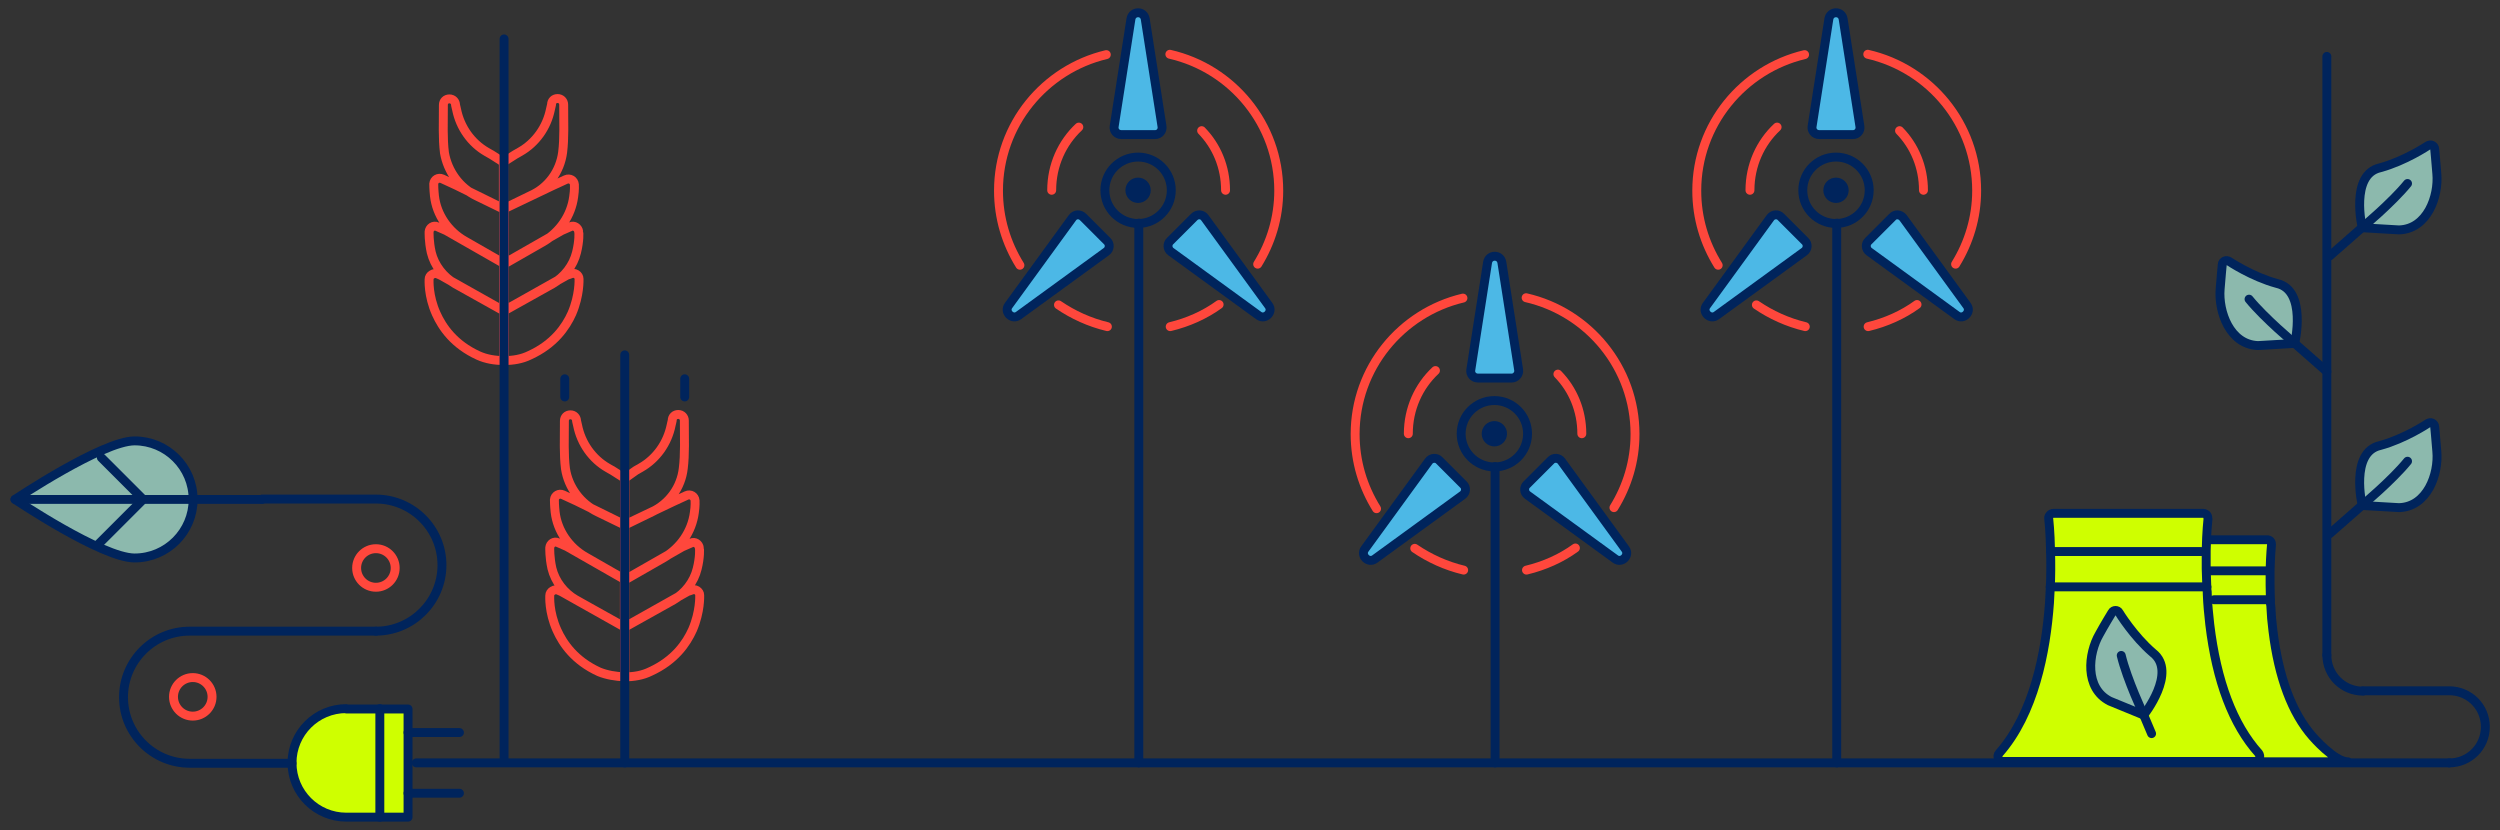 <?xml version="1.0" encoding="utf-8"?>
<!-- Generator: Adobe Illustrator 25.0.1, SVG Export Plug-In . SVG Version: 6.00 Build 0)  -->
<svg version="1.1" xmlns="http://www.w3.org/2000/svg" xmlns:xlink="http://www.w3.org/1999/xlink" x="0px" y="0px" width="700.3px"
	 height="232.5px" viewBox="0 0 700.3 232.5" enable-background="new 0 0 700.3 232.5" xml:space="preserve">
<rect x="0" y="0" width="700.3" height="232.5" fill="#333333" stroke="none"/>
<g id="Background_colour">
</g>
<g id="Stripes">
</g>
<g id="Green">
</g>
<g id="Blue">
</g>
<g id="Clear_Blue">
</g>
<g id="Yellow">
</g>
<g id="Yellow_lines">
</g>
<g id="Blue_Lines">
	<g>
		
			<path fill="#8CB9AD" stroke="#00245C" stroke-width="2.5" stroke-linecap="round" stroke-linejoin="round" stroke-miterlimit="10" d="
			M37.7,123.5c9,0,16.4,7.3,16.4,16.4c0,9-7.3,16.4-16.4,16.4S4.2,139.9,4.2,139.9S28.7,123.5,37.7,123.5z"/>
		
			<circle fill="none" stroke="#FF473C" stroke-width="2.5" stroke-linecap="round" stroke-linejoin="round" stroke-miterlimit="10" cx="105.3" cy="159.1" r="5.4"/>
		
			<circle fill="none" stroke="#FF473C" stroke-width="2.5" stroke-linecap="round" stroke-linejoin="round" stroke-miterlimit="10" cx="54" cy="195.2" r="5.4"/>
		
			<path fill="none" stroke="#FF473C" stroke-width="2.5" stroke-linecap="round" stroke-linejoin="round" stroke-miterlimit="10" d="
			M141.2,101 M141.2,101l0-13.9l-17.6-9.9c-0.6-0.2-1.5-1-2.6-0.3c-0.5,0.3-0.8,0.8-0.8,1.3c0,0.2-0.3,4.6,2,9.7
			c1.7,3.8,5,8.6,11.8,11.7C136.2,100.6,138.7,101,141.2,101L141.2,101z M133.5,54.9l7.6,3.7l0-13.1l-3.3-2.1l-1.4-0.8
			c-4.4-2.5-7.5-6.9-8.5-11.9l-0.3-1.3c0-0.9-0.7-1.7-1.7-1.7s-1.7,0.7-1.7,1.7c0,5.1-0.2,9.4,0.3,13.4
			C125.4,48,128.7,52.6,133.5,54.9z M125,64.6l-2.5-1.1c-1.1-0.5-2.2,0.3-2.3,1.4c0,0.2-0.1,2.6,0.6,5.8c0.9,3.7,3.4,6.9,6.7,8.8
			l13.6,7.6V73.8L125,64.6z M141.2,43.3 M141.2,58.5v15.3l-11-6.3c-4.6-2.6-7.9-7.3-8.5-12.6c-0.2-1.9-0.2-3.2-0.2-3.4
			c0.1-1.2,1.3-1.9,2.4-1.4l3.9,1.8L141.2,58.5z"/>
		
			<path fill="none" stroke="#FF473C" stroke-width="2.5" stroke-linecap="round" stroke-linejoin="round" stroke-miterlimit="10" d="
			M141.2,101 M141.2,101c2.5,0,5-0.4,7.2-1.5c6.8-3.1,10.1-7.9,11.8-11.7c2.2-5.1,2-9.5,2-9.7c0-0.5-0.3-1-0.8-1.3
			c-1-0.6-1.9,0.2-2.6,0.3l-17.6,9.9L141.2,101L141.2,101z M157.6,42.7c0.5-4,0.3-8.3,0.3-13.4c0-0.9-0.7-1.7-1.7-1.7
			s-1.7,0.7-1.7,1.7l-0.3,1.3c-1,5-4.1,9.4-8.5,11.9l-1.4,0.8l-3.3,2.1l0,13.1l7.6-3.7C153.6,52.6,156.9,48,157.6,42.7z M141.2,73.8
			v13.3l13.6-7.6c3.3-1.9,5.8-5.1,6.7-8.8c0.8-3.2,0.7-5.6,0.6-5.8c-0.1-1.1-1.3-1.9-2.3-1.4l-2.5,1.1L141.2,73.8z M141.2,43.3
			 M154.6,52.1l3.9-1.8c1.1-0.5,2.3,0.2,2.4,1.4c0,0.2,0.1,1.4-0.2,3.4c-0.7,5.3-3.9,9.9-8.5,12.6l-11,6.3V58.5L154.6,52.1z"/>
		
			<path fill="none" stroke="#FF473C" stroke-width="2.5" stroke-linecap="round" stroke-linejoin="round" stroke-miterlimit="10" d="
			M175,189.6 M175,131.9 M175,189.6l0-13.9l-17.6-9.9c-0.6-0.2-1.5-1-2.6-0.3c-0.5,0.3-0.8,0.8-0.8,1.3c0,0.2-0.3,4.6,2,9.7
			c1.7,3.8,5,8.6,11.8,11.7C170,189.1,172.5,189.5,175,189.6L175,189.6z M167.4,143.4l7.6,3.7l0-13.1l-3.3-2.1l-1.4-0.8
			c-4.4-2.5-7.5-6.9-8.5-11.9l-0.3-1.3c0-0.9-0.7-1.7-1.7-1.7s-1.7,0.7-1.7,1.7c0,5.1-0.2,9.4,0.3,13.4
			C159.2,136.5,162.6,141.1,167.4,143.4z M158.8,153.1l-2.5-1.1c-1.1-0.5-2.2,0.3-2.3,1.4c0,0.2-0.1,2.6,0.6,5.8
			c0.9,3.7,3.4,6.9,6.7,8.8l13.6,7.6v-13.3L158.8,153.1z M175,147v15.3l-11-6.3c-4.6-2.6-7.9-7.3-8.5-12.6c-0.2-1.9-0.2-3.2-0.2-3.4
			c0.1-1.2,1.3-1.9,2.4-1.4l3.9,1.8L175,147z"/>
		
			<path fill="none" stroke="#FF473C" stroke-width="2.5" stroke-linecap="round" stroke-linejoin="round" stroke-miterlimit="10" d="
			M175,189.6 M175,131.9 M175,189.6c2.5,0,5-0.4,7.2-1.5c6.8-3.1,10.1-7.9,11.8-11.7c2.2-5.1,2-9.5,2-9.7c0-0.5-0.3-1-0.8-1.3
			c-1-0.6-1.9,0.2-2.6,0.3l-17.6,9.9L175,189.6L175,189.6z M191.4,131.2c0.5-4,0.3-8.3,0.3-13.4c0-0.9-0.7-1.7-1.7-1.7
			s-1.7,0.7-1.7,1.7l-0.3,1.3c-1,5-4.1,9.4-8.5,11.9l-1.4,0.8L175,134l0,13.1l7.6-3.7C187.5,141.1,190.8,136.5,191.4,131.2z
			 M175,162.4v13.3l13.6-7.6c3.3-1.9,5.8-5.1,6.7-8.8c0.8-3.2,0.7-5.6,0.6-5.8c-0.1-1.1-1.3-1.9-2.3-1.4l-2.5,1.1L175,162.4z
			 M188.4,140.6l3.9-1.8c1.1-0.5,2.3,0.2,2.4,1.4c0,0.2,0.1,1.4-0.2,3.4c-0.7,5.3-3.9,9.9-8.5,12.6l-11,6.3V147L188.4,140.6z"/>
		
			<line fill="none" stroke="#00245C" stroke-width="2.5" stroke-linecap="round" stroke-linejoin="round" stroke-miterlimit="10" x1="116.6" y1="213.7" x2="686.1" y2="213.7"/>
		<g>
			
				<path fill="#CFFF00" stroke="#00245C" stroke-width="2.5" stroke-linecap="round" stroke-linejoin="round" stroke-miterlimit="10" d="
				M97,198.5c-8.4,0-15.2,6.8-15.2,15.2c0,8.4,6.8,15.2,15.2,15.2h17.3v-30.3H97z"/>
			
				<line fill="none" stroke="#00245C" stroke-width="2.5" stroke-linecap="round" stroke-linejoin="round" stroke-miterlimit="10" x1="106.4" y1="228.9" x2="106.4" y2="198.5"/>
			<g>
				
					<line fill="none" stroke="#00245C" stroke-width="2.5" stroke-linecap="round" stroke-linejoin="round" stroke-miterlimit="10" x1="114.3" y1="205.2" x2="128.7" y2="205.2"/>
				
					<line fill="none" stroke="#00245C" stroke-width="2.5" stroke-linecap="round" stroke-linejoin="round" stroke-miterlimit="10" x1="114.3" y1="222.2" x2="128.7" y2="222.2"/>
			</g>
		</g>
		
			<polyline fill="none" stroke="#00245C" stroke-width="2.5" stroke-linecap="round" stroke-linejoin="round" stroke-miterlimit="10" points="
			73.4,139.9 40.1,139.9 27.6,152.4 		"/>
		
			<polyline fill="none" stroke="#00245C" stroke-width="2.5" stroke-linecap="round" stroke-linejoin="round" stroke-miterlimit="10" points="
			28.4,128.2 40.1,139.9 4.2,139.9 		"/>
		
			<path fill="none" stroke="#00245C" stroke-width="2.5" stroke-linecap="round" stroke-linejoin="round" stroke-miterlimit="10" d="
			M105.3,176.8H53.1c-10.2,0-18.5,8.3-18.5,18.5s8.3,18.5,18.5,18.5h28.7"/>
		
			<path fill="none" stroke="#00245C" stroke-width="2.5" stroke-linecap="round" stroke-linejoin="round" stroke-miterlimit="10" d="
			M105.3,176.8c10.2,0,18.5-8.3,18.5-18.5s-8.3-18.5-18.5-18.5H73.4"/>
		
			<line fill="none" stroke="#00245C" stroke-width="2.5" stroke-linecap="round" stroke-linejoin="round" stroke-miterlimit="10" x1="141.2" y1="10.9" x2="141.2" y2="212.8"/>
		
			<line fill="none" stroke="#00245C" stroke-width="2.5" stroke-linecap="round" stroke-linejoin="round" stroke-miterlimit="10" x1="175" y1="99.4" x2="175" y2="213.7"/>
		
			<line fill="none" stroke="#00245C" stroke-width="2.5" stroke-linecap="round" stroke-linejoin="round" stroke-miterlimit="10" x1="158.2" y1="106.1" x2="158.2" y2="111.2"/>
		
			<line fill="none" stroke="#00245C" stroke-width="2.5" stroke-linecap="round" stroke-linejoin="round" stroke-miterlimit="10" x1="191.8" y1="106.1" x2="191.8" y2="111.2"/>
		<g>
			<g>
				
					<path fill="none" stroke="#FF473C" stroke-width="2.5" stroke-linecap="round" stroke-linejoin="round" stroke-miterlimit="10" d="
					M343.3,53.3c0-6.5-2.5-12.4-6.7-16.7"/>
				
					<path fill="none" stroke="#FF473C" stroke-width="2.5" stroke-linecap="round" stroke-linejoin="round" stroke-miterlimit="10" d="
					M294.6,53.3c0-7,2.9-13.3,7.6-17.7"/>
				
					<path fill="none" stroke="#FF473C" stroke-width="2.5" stroke-linecap="round" stroke-linejoin="round" stroke-miterlimit="10" d="
					M352.3,74c3.7-6,5.9-13,5.9-20.6c0-18.6-13-34.2-30.5-38.2"/>
				
					<path fill="none" stroke="#FF473C" stroke-width="2.5" stroke-linecap="round" stroke-linejoin="round" stroke-miterlimit="10" d="
					M327.8,91.5c5-1.2,9.7-3.3,13.7-6.2"/>
				
					<path fill="none" stroke="#FF473C" stroke-width="2.5" stroke-linecap="round" stroke-linejoin="round" stroke-miterlimit="10" d="
					M296.5,85.4c4.1,2.8,8.7,4.9,13.7,6.1"/>
				
					<path fill="none" stroke="#FF473C" stroke-width="2.5" stroke-linecap="round" stroke-linejoin="round" stroke-miterlimit="10" d="
					M309.9,15.3c-17.3,4.1-30.2,19.6-30.2,38.1c0,7.7,2.2,14.8,6,20.9"/>
			</g>
			
				<line fill="none" stroke="#00245C" stroke-width="2.5" stroke-linecap="round" stroke-linejoin="round" stroke-miterlimit="10" x1="319" y1="62.5" x2="319" y2="213.7"/>
			
				<circle fill="none" stroke="#00245C" stroke-width="2.5" stroke-linecap="round" stroke-linejoin="round" stroke-miterlimit="10" cx="318.8" cy="53.3" r="9.3"/>
			
				<circle fill="#00245C" stroke="#00245C" stroke-width="2.5" stroke-linecap="round" stroke-linejoin="round" stroke-miterlimit="10" cx="318.8" cy="53.3" r="2.3"/>
			
				<path fill="#4CB8E6" stroke="#00245C" stroke-width="2.5" stroke-linecap="round" stroke-linejoin="round" stroke-miterlimit="10" d="
				M325.5,35.4l-4.7-30.1c-0.4-2.3-3.6-2.3-4,0l-4.7,30.1c-0.2,1.2,0.7,2.3,2,2.3h9.5C324.8,37.7,325.7,36.6,325.5,35.4z"/>
			<g>
				
					<path fill="#4CB8E6" stroke="#00245C" stroke-width="2.5" stroke-linecap="round" stroke-linejoin="round" stroke-miterlimit="10" d="
					M300.4,61l-17.9,24.6c-1.3,1.8,1,4.1,2.8,2.8l24.6-17.9c1-0.7,1.1-2.2,0.2-3l-6.7-6.7C302.5,59.9,301.1,60,300.4,61z"/>
				
					<path fill="#4CB8E6" stroke="#00245C" stroke-width="2.5" stroke-linecap="round" stroke-linejoin="round" stroke-miterlimit="10" d="
					M337.5,61l17.9,24.6c1.3,1.8-1,4.1-2.8,2.8L328,70.5c-1-0.7-1.1-2.2-0.2-3l6.7-6.7C335.4,59.9,336.8,60,337.5,61z"/>
			</g>
		</g>
		<g>
			<g>
				
					<path fill="none" stroke="#FF473C" stroke-width="2.5" stroke-linecap="round" stroke-linejoin="round" stroke-miterlimit="10" d="
					M538.8,53.3c0-6.5-2.5-12.4-6.7-16.7"/>
				
					<path fill="none" stroke="#FF473C" stroke-width="2.5" stroke-linecap="round" stroke-linejoin="round" stroke-miterlimit="10" d="
					M490.2,53.3c0-7,2.9-13.3,7.6-17.7"/>
				
					<path fill="none" stroke="#FF473C" stroke-width="2.5" stroke-linecap="round" stroke-linejoin="round" stroke-miterlimit="10" d="
					M547.8,74c3.7-6,5.9-13,5.9-20.6c0-18.6-13-34.2-30.5-38.2"/>
				
					<path fill="none" stroke="#FF473C" stroke-width="2.5" stroke-linecap="round" stroke-linejoin="round" stroke-miterlimit="10" d="
					M523.3,91.5c5-1.2,9.7-3.3,13.7-6.2"/>
				
					<path fill="none" stroke="#FF473C" stroke-width="2.5" stroke-linecap="round" stroke-linejoin="round" stroke-miterlimit="10" d="
					M492,85.4c4.1,2.8,8.7,4.9,13.7,6.1"/>
				
					<path fill="none" stroke="#FF473C" stroke-width="2.5" stroke-linecap="round" stroke-linejoin="round" stroke-miterlimit="10" d="
					M505.5,15.3c-17.3,4.1-30.2,19.6-30.2,38.1c0,7.7,2.2,14.8,6,20.9"/>
			</g>
			
				<line fill="none" stroke="#00245C" stroke-width="2.5" stroke-linecap="round" stroke-linejoin="round" stroke-miterlimit="10" x1="514.5" y1="62.5" x2="514.5" y2="213.7"/>
			
				<circle fill="none" stroke="#00245C" stroke-width="2.5" stroke-linecap="round" stroke-linejoin="round" stroke-miterlimit="10" cx="514.3" cy="53.3" r="9.3"/>
			
				<circle fill="#00245C" stroke="#00245C" stroke-width="2.5" stroke-linecap="round" stroke-linejoin="round" stroke-miterlimit="10" cx="514.3" cy="53.3" r="2.3"/>
			
				<path fill="#4CB8E6" stroke="#00245C" stroke-width="2.5" stroke-linecap="round" stroke-linejoin="round" stroke-miterlimit="10" d="
				M521,35.4l-4.7-30.1c-0.4-2.3-3.6-2.3-4,0l-4.7,30.1c-0.2,1.2,0.7,2.3,2,2.3h9.5C520.3,37.7,521.2,36.6,521,35.4z"/>
			<g>
				
					<path fill="#4CB8E6" stroke="#00245C" stroke-width="2.5" stroke-linecap="round" stroke-linejoin="round" stroke-miterlimit="10" d="
					M495.9,61L478,85.6c-1.3,1.8,1,4.1,2.8,2.8l24.6-17.9c1-0.7,1.1-2.2,0.2-3l-6.7-6.7C498.1,59.9,496.6,60,495.9,61z"/>
				
					<path fill="#4CB8E6" stroke="#00245C" stroke-width="2.5" stroke-linecap="round" stroke-linejoin="round" stroke-miterlimit="10" d="
					M533.1,61L551,85.6c1.3,1.8-1,4.1-2.8,2.8l-24.6-17.9c-1-0.7-1.1-2.2-0.2-3l6.7-6.7C530.9,59.9,532.3,60,533.1,61z"/>
			</g>
		</g>
		<g>
			<g>
				
					<path fill="none" stroke="#FF473C" stroke-width="2.5" stroke-linecap="round" stroke-linejoin="round" stroke-miterlimit="10" d="
					M443.1,121.5c0-6.5-2.5-12.4-6.7-16.7"/>
				
					<path fill="none" stroke="#FF473C" stroke-width="2.5" stroke-linecap="round" stroke-linejoin="round" stroke-miterlimit="10" d="
					M394.5,121.5c0-7,2.9-13.3,7.6-17.7"/>
				
					<path fill="none" stroke="#FF473C" stroke-width="2.5" stroke-linecap="round" stroke-linejoin="round" stroke-miterlimit="10" d="
					M452.1,142.2c3.7-6,5.9-13,5.9-20.6c0-18.6-13-34.2-30.5-38.2"/>
				
					<path fill="none" stroke="#FF473C" stroke-width="2.5" stroke-linecap="round" stroke-linejoin="round" stroke-miterlimit="10" d="
					M427.6,159.7c5-1.2,9.7-3.3,13.7-6.2"/>
				
					<path fill="none" stroke="#FF473C" stroke-width="2.5" stroke-linecap="round" stroke-linejoin="round" stroke-miterlimit="10" d="
					M396.3,153.6c4.1,2.8,8.7,4.9,13.7,6.1"/>
				
					<path fill="none" stroke="#FF473C" stroke-width="2.5" stroke-linecap="round" stroke-linejoin="round" stroke-miterlimit="10" d="
					M409.8,83.5c-17.3,4.1-30.2,19.6-30.2,38.1c0,7.7,2.2,14.8,6,20.9"/>
			</g>
			
				<line fill="none" stroke="#00245C" stroke-width="2.5" stroke-linecap="round" stroke-linejoin="round" stroke-miterlimit="10" x1="418.8" y1="130.7" x2="418.8" y2="213.7"/>
			
				<circle fill="none" stroke="#00245C" stroke-width="2.5" stroke-linecap="round" stroke-linejoin="round" stroke-miterlimit="10" cx="418.6" cy="121.5" r="9.3"/>
			
				<circle fill="#00245C" stroke="#00245C" stroke-width="2.5" stroke-linecap="round" stroke-linejoin="round" stroke-miterlimit="10" cx="418.6" cy="121.5" r="2.3"/>
			
				<path fill="#4CB8E6" stroke="#00245C" stroke-width="2.5" stroke-linecap="round" stroke-linejoin="round" stroke-miterlimit="10" d="
				M425.4,103.6l-4.7-30.1c-0.4-2.3-3.6-2.3-4,0l-4.7,30.1c-0.2,1.2,0.7,2.3,2,2.3h9.5C424.6,105.9,425.6,104.8,425.4,103.6z"/>
			<g>
				
					<path fill="#4CB8E6" stroke="#00245C" stroke-width="2.5" stroke-linecap="round" stroke-linejoin="round" stroke-miterlimit="10" d="
					M400.2,129.2l-17.9,24.6c-1.3,1.8,1,4.1,2.8,2.8l24.6-17.9c1-0.7,1.1-2.2,0.2-3l-6.7-6.7C402.4,128.1,400.9,128.2,400.2,129.2z"
					/>
				
					<path fill="#4CB8E6" stroke="#00245C" stroke-width="2.5" stroke-linecap="round" stroke-linejoin="round" stroke-miterlimit="10" d="
					M437.4,129.2l17.9,24.6c1.3,1.8-1,4.1-2.8,2.8l-24.6-17.9c-1-0.7-1.1-2.2-0.2-3l6.7-6.7C435.2,128.1,436.7,128.2,437.4,129.2z"
					/>
			</g>
		</g>
		
			<path fill="#8CB9AD" stroke="#00245C" stroke-width="2.5" stroke-linecap="round" stroke-linejoin="round" stroke-miterlimit="10" d="
			M642.8,96.2c0,0,3.5-14.9-5-16.8c-7-1.9-13.4-6.2-13.4-6.2c-0.4-0.2-0.8-0.3-1.2-0.1c-0.4,0.2-0.7,0.5-0.7,1c0,0-0.4,4.2-0.6,6.9
			c-0.5,6.3,2.7,15.5,10.6,15.8L642.8,96.2z"/>
		
			<path fill="#8CB9AD" stroke="#00245C" stroke-width="2.5" stroke-linecap="round" stroke-linejoin="round" stroke-miterlimit="10" d="
			M672,64.4c7.9-0.2,11.2-9.4,10.6-15.8c-0.2-2.7-0.6-6.9-0.6-6.9c0-0.4-0.3-0.8-0.7-1c-0.4-0.2-0.8-0.1-1.2,0.1
			c0,0-6.4,4.3-13.4,6.2c-8.5,1.9-5,16.8-5,16.8L672,64.4z"/>
		
			<path fill="#8CB9AD" stroke="#00245C" stroke-width="2.5" stroke-linecap="round" stroke-linejoin="round" stroke-miterlimit="10" d="
			M672,142.2c7.9-0.2,11.2-9.4,10.6-15.8c-0.2-2.7-0.6-6.9-0.6-6.9c0-0.4-0.3-0.8-0.7-1c-0.4-0.2-0.8-0.1-1.2,0.1
			c0,0-6.4,4.3-13.4,6.2c-8.5,1.9-5,16.8-5,16.8L672,142.2z"/>
		
			<path fill="#CFFF00" stroke="#00245C" stroke-width="2.5" stroke-linecap="round" stroke-linejoin="round" stroke-miterlimit="10" d="
			M619.2,151.2h15.9c0.3,0,0.6,0.1,0.9,0.4c0.2,0.2,0.3,0.6,0.3,0.9c0,0-0.3,2.9-0.4,7.3c0,1.4,0,2.7,0,4.1c0,1.6,0.1,3.2,0.1,4.7
			c0,0.4,0,0.7,0.1,1.1c0.1,2.4,0.3,4.7,0.6,7l0,0c1.6,13,5.3,23,11.1,29.6c0,0,6.1,7.1,9.9,7.1H598"/>
		<g>
			<g>
				
					<path fill="#CFFF00" stroke="#00245C" stroke-width="2.5" stroke-linecap="round" stroke-linejoin="round" stroke-miterlimit="10" d="
					M619,174.9c-0.3-2.7-0.6-5.6-0.7-8.5c0-0.4,0-0.9-0.1-1.3c-0.1-1.9-0.1-3.8-0.2-5.8c0-1.6,0-3.3,0-5c0.1-5.4,0.5-8.9,0.5-8.9
					c0-0.4-0.1-0.8-0.3-1.1c-0.3-0.3-0.6-0.5-1-0.5h-42c-0.4,0-0.8,0.2-1,0.5c-0.3,0.3-0.4,0.7-0.3,1.1c0,0,0.4,3.5,0.5,8.9
					c0.1,3.6,0.1,7.2-0.1,10.8c-0.1,1.2-0.1,2.5-0.2,3.8c-1,13.7-4.3,31-14.1,42.1c-0.4,0.4-0.4,1-0.2,1.5c0.2,0.5,0.7,0.8,1.3,0.8
					h70.5c0.6,0,1.1-0.3,1.3-0.8c0.2-0.5,0.1-1.1-0.2-1.5C625.5,203,620.9,190.8,619,174.9L619,174.9z"/>
			</g>
		</g>
		
			<path fill="none" stroke="#00245C" stroke-width="2.5" stroke-linecap="round" stroke-linejoin="round" stroke-miterlimit="10" d="
			M661.9,193.6c-5.6,0-10.1-4.5-10.1-10.1"/>
		
			<path fill="none" stroke="#00245C" stroke-width="2.5" stroke-linecap="round" stroke-linejoin="round" stroke-miterlimit="10" d="
			M686.1,213.7c5.6,0,10.1-4.5,10.1-10.1c0-5.6-4.5-10.1-10.1-10.1h-24.2"/>
		
			<line fill="none" stroke="#00245C" stroke-width="2.5" stroke-linecap="round" stroke-linejoin="round" stroke-miterlimit="10" x1="651.8" y1="15.8" x2="651.8" y2="183.5"/>
		
			<line fill="none" stroke="#00245C" stroke-width="2.5" stroke-linecap="round" stroke-linejoin="round" stroke-miterlimit="10" x1="618.2" y1="164.4" x2="574.3" y2="164.4"/>
		
			<line fill="none" stroke="#00245C" stroke-width="2.5" stroke-linecap="round" stroke-linejoin="round" stroke-miterlimit="10" x1="616.7" y1="154.5" x2="574.4" y2="154.5"/>
		
			<line fill="none" stroke="#00245C" stroke-width="2.5" stroke-linecap="round" stroke-linejoin="round" stroke-miterlimit="10" x1="635.9" y1="168" x2="620.2" y2="168"/>
		
			<line fill="none" stroke="#00245C" stroke-width="2.5" stroke-linecap="round" stroke-linejoin="round" stroke-miterlimit="10" x1="634.6" y1="159.9" x2="618.1" y2="159.9"/>
		
			<path fill="none" stroke="#00245C" stroke-width="2.5" stroke-linecap="round" stroke-linejoin="round" stroke-miterlimit="10" d="
			M630,83.8c4.3,5.3,12.8,12.4,12.8,12.4l9,7.9"/>
		
			<path fill="none" stroke="#00245C" stroke-width="2.5" stroke-linecap="round" stroke-linejoin="round" stroke-miterlimit="10" d="
			M674.4,51.4c-4.3,5.3-12.8,12.4-12.8,12.4l-9,7.9"/>
		
			<path fill="none" stroke="#00245C" stroke-width="2.5" stroke-linecap="round" stroke-linejoin="round" stroke-miterlimit="10" d="
			M674.4,129.2c-4.3,5.3-12.8,12.4-12.8,12.4l-9,7.9"/>
		
			<path fill="#8CB9AD" stroke="#00245C" stroke-width="2.5" stroke-linecap="round" stroke-linejoin="round" stroke-miterlimit="10" d="
			M600.5,200.3c0,0,9.5-12,2.6-17.4c-5.5-4.7-9.5-11.3-9.5-11.3c-0.2-0.4-0.6-0.6-1-0.6c-0.4,0-0.8,0.2-1,0.6c0,0-2.2,3.6-3.5,6
			c-3.2,5.5-4.2,15.2,2.9,18.8L600.5,200.3z"/>
		
			<path fill="none" stroke="#00245C" stroke-width="2.5" stroke-linecap="round" stroke-linejoin="round" stroke-miterlimit="10" d="
			M594.2,183.6c1.6,6.7,6.3,16.7,6.3,16.7l2.2,5.2"/>
	</g>
</g>
</svg>

